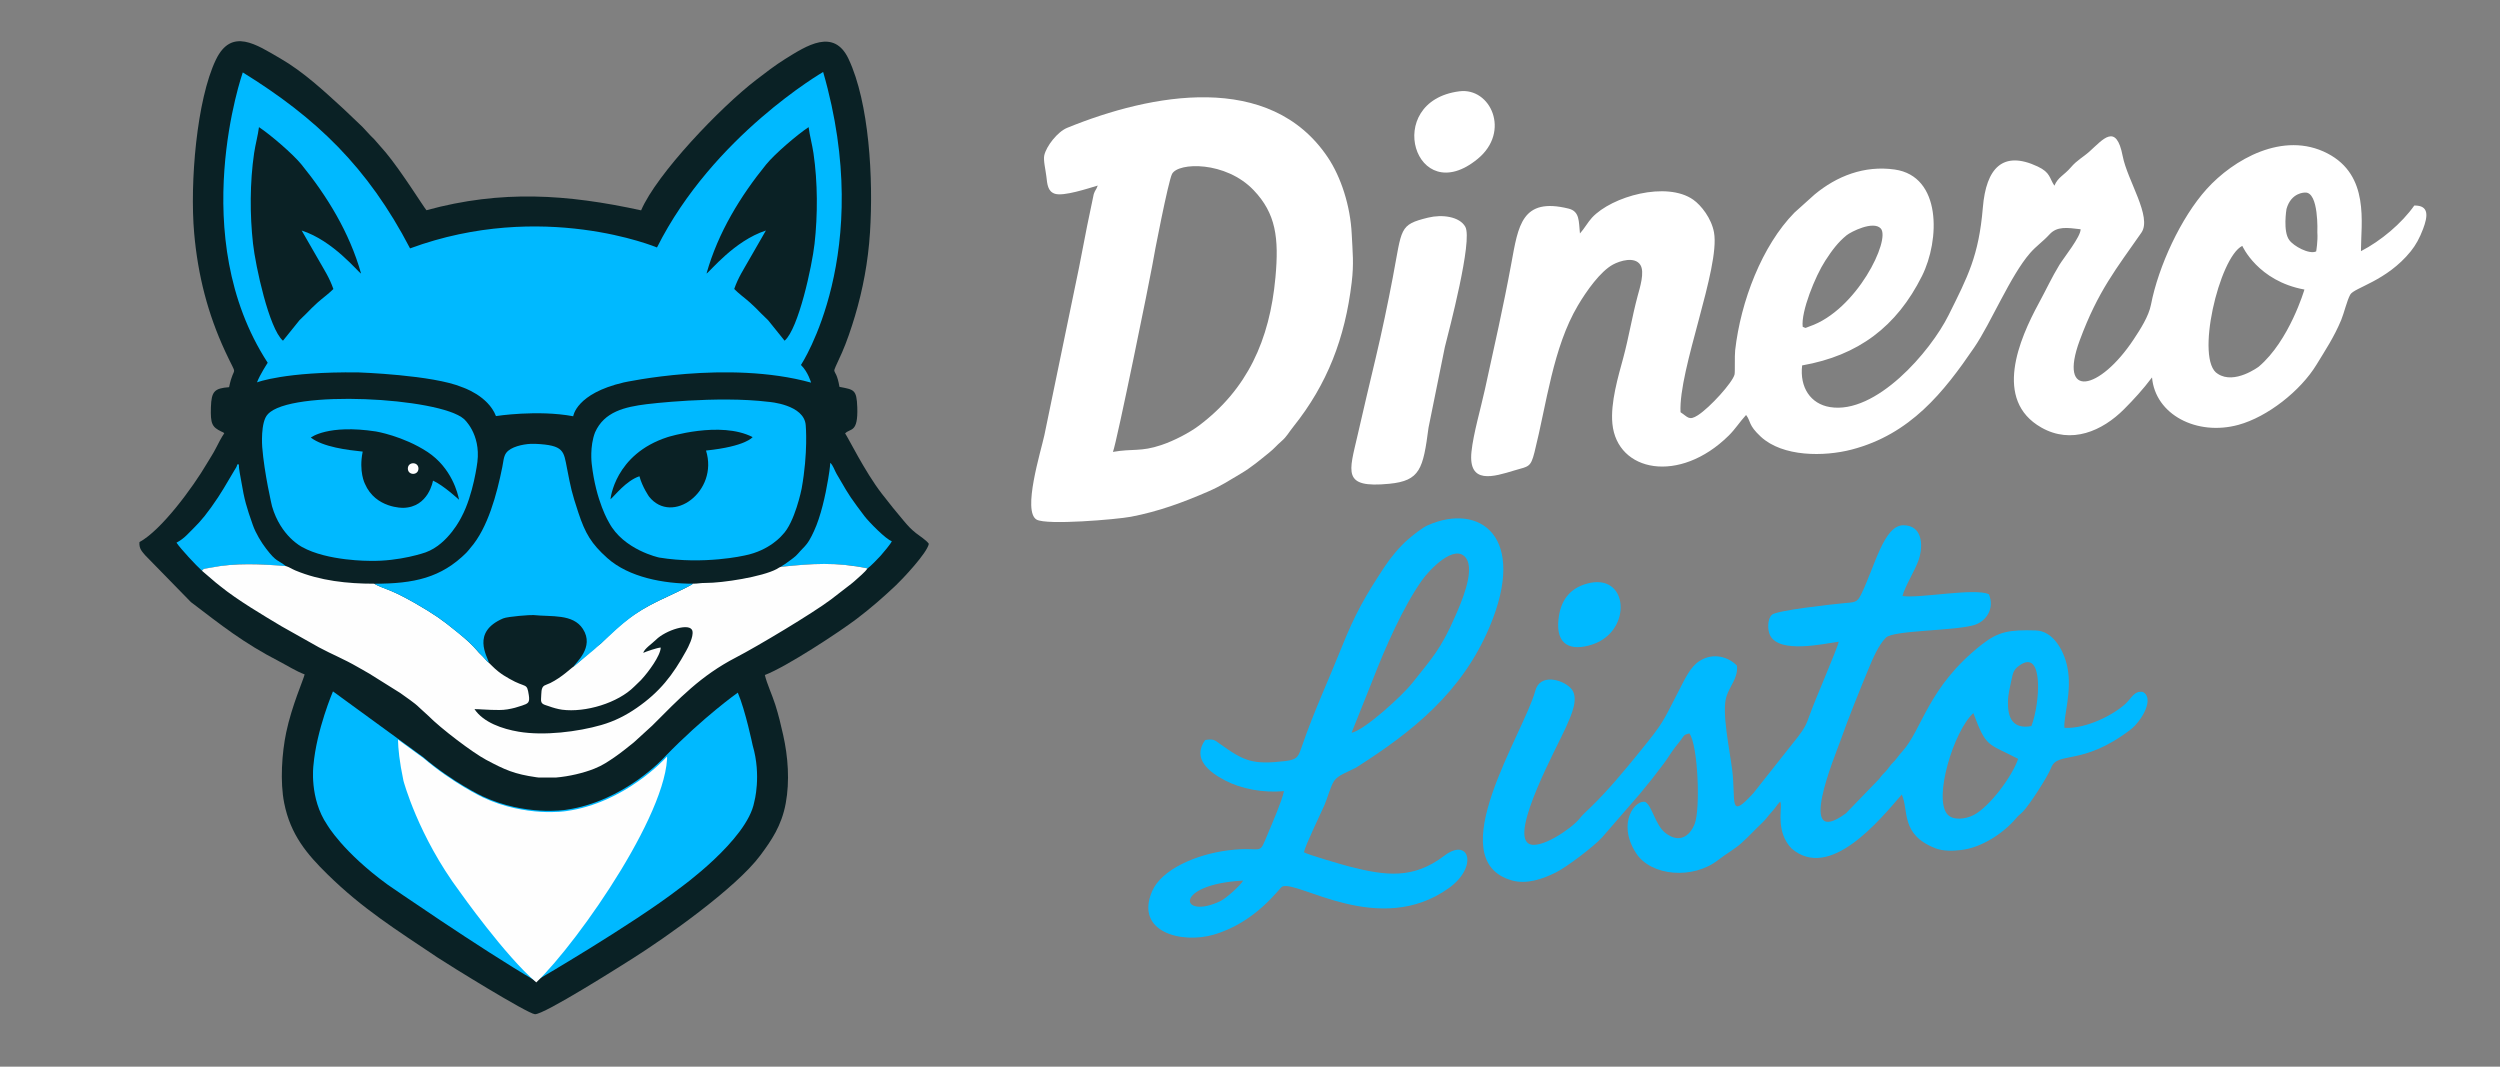 <?xml version="1.0" encoding="UTF-8" standalone="no"?>
<!-- Creator: CorelDRAW -->

<svg
   xml:space="preserve"
   width="150"
   height="64"
   version="1.1"
   style="clip-rule:evenodd;fill-rule:evenodd;image-rendering:optimizeQuality;shape-rendering:geometricPrecision;text-rendering:geometricPrecision"
   viewBox="0 0 150 64"
   id="svg18"
   sodipodi:docname="logo_dinero_listo.svg"
   inkscape:version="1.4 (e7c3feb1, 2024-10-09)"
   xmlns:inkscape="http://www.inkscape.org/namespaces/inkscape"
   xmlns:sodipodi="http://sodipodi.sourceforge.net/DTD/sodipodi-0.dtd"
   xmlns="http://www.w3.org/2000/svg"
   xmlns:svg="http://www.w3.org/2000/svg"><rect x="0" y="0" width="150" height="64" fill="#808080" stroke="none"/><sodipodi:namedview
   id="namedview18"
   pagecolor="#ffffff"
   bordercolor="#000000"
   borderopacity="0.25"
   inkscape:showpageshadow="2"
   inkscape:pageopacity="0.0"
   inkscape:pagecheckerboard="0"
   inkscape:deskcolor="#d1d1d1"
   inkscape:zoom="3.39"
   inkscape:cx="69.026549"
   inkscape:cy="94.100295"
   inkscape:window-width="1736"
   inkscape:window-height="1441"
   inkscape:window-x="1171"
   inkscape:window-y="25"
   inkscape:window-maximized="0"
   inkscape:current-layer="_2492129427248" />
 <defs
   id="defs1">
  <style
   type="text/css"
   id="style1">
   <![CDATA[
    .fil5 {fill:none}
    .fil4 {fill:#FEFEFE}
    .fil6 {fill:#FEFEFE}
    .fil2 {fill:#03C3EE}
    .fil3 {fill:#03C3EE}
    .fil0 {fill:#0A2125}
    .fil1 {fill:#0A2125}
   ]]>
  </style>
    <clipPath
   id="id0">
     <path
   d="m 618.54,1490.31 c 0,0 -21.63,50.47 -25.7,97.29 0,0 -5.7,43.31 18.07,78.21 0,0 20.46,35.74 79.67,78.83 0,0 121.88,84.22 194.52,126.62 0,0 127.1,-73.99 188.94,-121.59 0,0 89.51,-63.89 98.68,-113.79 0,0 9.7,-34.48 -2.06,-74.55 0,0 -9.44,-45.63 -19.55,-69.39 0,0 -44.83,31.56 -96.12,84.45 0,0 -53.19,59.11 -130.72,69.78 0,0 -52.55,8.46 -109.22,-17.96 0,0 -39.32,-18.58 -78.3,-51.76 z"
   id="path1" />
    </clipPath>
 </defs>
 <g
   id="Layer_x0020_1"
   inkscape:label="Layer 1"
   inkscape:groupmode="layer">
  <g
   id="_2492129427248"
   transform="matrix(0.104,0,0,0.104,-27.446,-55.43)">
   <path
   class="fil0"
   d="m 396.077,756.355 c -8.534,0.64 -10.179,2.452 -10.49,11.503 -0.342,9.876 0.785,11.477 5.938,14.056 1.859,0.934 0.469,-0.075 1.759,1.035 -1.583,2.272 -3.386,5.741 -4.741,8.447 -1.618,3.232 -3.43,5.855 -5.254,8.955 -8.14,13.858 -26.23,38.483 -38.939,45.382 -0.281,3.881 1.474,5.359 3.368,7.653 l 26.322,26.949 c 17.573,13.341 30.037,23.432 50.995,34.242 4.592,2.373 9.539,5.583 14.621,7.486 -0.64,2.908 -7.412,18.104 -10.626,33.427 -2.517,11.973 -3.596,28.559 -1.184,40.729 3.64,18.34 13.157,29.563 24.963,41.145 20.41,20.033 39.4,31.809 63.49,48 5.688,3.82 51.868,32.401 56.201,32.738 5.078,0.39 49.478,-27.787 56.53,-32.238 18.468,-11.657 59.446,-40.461 73.489,-59.363 6.394,-8.604 12.28,-17.047 14.687,-30.059 2.377,-12.828 1.351,-26.862 -1.482,-39.457 -1.408,-6.249 -2.596,-11.306 -4.539,-17.446 -1.781,-5.631 -4.864,-12.139 -6.017,-17.13 12.538,-4.776 42.939,-24.814 52.763,-32.238 8.447,-6.381 15.911,-12.959 22.976,-19.643 3.355,-3.175 17.867,-18.424 18.862,-23.809 -1.285,-2 -5.381,-4.543 -7.416,-6.17 -3.118,-2.491 -4.5,-4.087 -7.061,-7.1 -4.425,-5.21 -8.236,-9.938 -12.701,-15.718 -9.661,-12.499 -19.595,-32.721 -21.116,-34.707 2.982,-3.166 7.556,-0.031 7.008,-15.165 -0.368,-10.188 -1.89,-10.069 -10.267,-11.688 -2.5,-14.446 -5.855,-3.228 1.474,-19.832 2.636,-5.973 5.364,-13.977 7.455,-21.002 4.517,-15.192 7.578,-31.067 8.679,-48.272 1.991,-31.159 -0.46,-74.8 -12.359,-100.065 -8.473,-18.007 -24.221,-7.684 -36.676,0.074 -5.714,3.557 -11.473,8.021 -16.52,11.889 -20.897,16.02 -57.464,54.346 -66.498,75.366 -42.597,-9.293 -80.497,-11.933 -123.848,-0.075 -1.688,-1.96 -14.284,-22.239 -23.502,-33.339 l -6.618,-7.587 c -2.886,-2.702 -4.329,-4.64 -6.92,-7.271 l -10.938,-10.407 c -11.166,-10.218 -22.998,-21.257 -36.343,-28.967 -13.797,-7.964 -28.155,-18.047 -37.198,0.86 -11.003,23.002 -15.043,70.752 -12.481,99.947 2.149,24.537 7.951,46.711 17.827,68.068 7.881,17.042 5.21,6.442 2.329,20.796 z"
   id="path2"
   style="stroke-width:0.439" />
   <path
   class="fil1"
   d="m 1324.68,903.199 c -0.494,3.373 -13.558,33.296 -16.585,41.879 -2.336,6.636 -3.121,7.865 -6.729,12.751 l -25.914,32.753 c -14.572,15.965 -9.905,4.503 -12.241,-13.706 -1.525,-11.901 -6.06,-33.077 -3.334,-41.934 1.963,-6.378 6.867,-10.782 6.104,-17.94 -4.898,-5.046 -13.618,-7.733 -21.499,-2.737 -5.342,3.384 -8.26,9.894 -12.066,17.265 -9.823,19.004 -8.578,17.989 -22.947,35.671 -8.819,10.854 -17.682,21.576 -27.494,31.135 -2.819,2.742 -4.602,4.212 -7.031,7.185 -4.7,5.731 -22.793,17.934 -29.128,14.166 -10.81,-6.439 16.766,-56.369 21.499,-67.13 2.967,-6.735 8.128,-17.282 2.627,-22.739 -4.991,-4.958 -17.583,-8.331 -20.276,1.634 -6.631,24.559 -55.272,97.591 -13.53,109.464 8.649,2.463 18.006,-0.943 25.239,-4.519 6.329,-3.126 22.113,-15.093 26.819,-20.314 l 21.867,-25.212 c 4.837,-5.775 9.137,-11.243 13.717,-17.369 2.309,-3.088 3.872,-5.907 6.565,-9.444 1.415,-1.87 2.139,-2.583 3.499,-4.448 1.76,-2.413 1.404,-2.687 4.673,-3.543 5.007,6.549 6.472,43.519 3.104,52.174 -2.748,7.064 -8.813,11.567 -16.865,5.325 -5.874,-4.552 -7.634,-15.395 -11.528,-17.852 -5.386,-1.92 -16.925,11.605 -5.446,29.446 8.605,13.382 32.995,15.362 47.512,3.872 4.13,-3.263 9.707,-6.367 13.388,-9.74 4.695,-4.294 7.486,-7.459 11.677,-11.424 2.665,-2.528 3.077,-3.62 5.402,-6.154 2.726,-2.984 2.759,-3.691 5.161,-6.307 0.098,0.186 0.175,0.296 0.192,0.603 0.016,0.307 0.148,0.477 0.165,0.614 0.505,4.075 -2.704,16.547 6.236,25.898 22.091,18.943 50.808,-16.426 63.576,-31.163 4.174,9.274 -0.888,23.024 19.267,30.96 4.486,1.766 9.938,1.64 14.945,1.064 11.973,-1.366 24.625,-9.872 31.607,-18.192 1.711,-2.04 2.216,-2.073 4.031,-3.916 3.609,-3.675 14.177,-19.865 16.355,-25.426 3.806,-9.724 17.77,-0.598 45.647,-21.856 6.702,-5.112 14.139,-18.313 7.157,-21.823 -4.859,-0.795 -6.422,3.532 -9.828,6.724 -6.823,6.406 -22.766,14.698 -35.336,14.002 -0.751,-6.005 4.635,-21.159 1.629,-35.26 -2.106,-9.91 -8.397,-20.633 -18.132,-20.94 -15.307,-0.477 -21.625,0.642 -31.119,8.079 -31.212,24.433 -34.3,48.867 -45.861,61.662 -2.216,2.452 -2.616,3.302 -4.393,5.391 -0.877,1.031 -1.108,1.059 -2.133,2.249 -1.152,1.327 -1.294,1.832 -2.337,3.055 -2.183,2.556 -2.424,2.221 -4.536,5.216 l -19.195,19.865 c -29.101,21.313 -6.34,-33.006 -3.307,-41.539 5.199,-14.633 10.399,-27.335 16.212,-41.501 2.654,-6.461 5.945,-14.084 10.135,-18.302 4.294,-4.327 38.386,-3.834 50.545,-7.168 7.256,-1.991 12.4,-9.576 8.896,-17.879 -8.035,-3.828 -40.114,2.534 -49.848,1.015 1.464,-5.781 7.344,-14.901 9.373,-20.978 2.841,-8.528 1.964,-19.859 -8.885,-19.843 -11.287,0.011 -16.486,23.923 -24.373,39.96 -2.369,4.81 -3.713,4.399 -10.124,5.007 -7.267,0.691 -38.292,4.124 -41.271,6.62 -2.693,2.26 -2.742,8.94 -0.993,12.148 5.616,10.3 30.022,4.782 39.466,3.444 z m 111.186,48.675 c 5.04,-13.13 7.185,-44.814 -6.74,-35.084 -3.143,2.199 -3.845,3.675 -4.788,8.539 -0.768,3.954 -1.898,7.991 -2.002,12.291 -0.225,9.57 2.808,16.174 13.53,14.254 z m -7.667,18.894 c -17.764,-9.241 -18.258,-6.208 -25.821,-26.375 -11.243,10.119 -23.199,49.08 -14.967,58.404 3.269,3.708 10.612,2.797 15.241,0.351 9.367,-4.958 22.344,-22.634 25.547,-32.38 z"
   id="path3"
   style="fill:#00b9ff;fill-opacity:1;stroke-width:0.548" />
   <path
   class="fil1"
   d="m 959.211,959.898 c -7.744,10.75 2.232,18.494 11.375,23.293 9.389,4.93 22.031,7.311 34.08,6.208 -1.212,5.715 -6.581,18.082 -8.973,23.786 -6.181,14.759 -1.848,7.64 -23.402,10.393 -18.362,2.347 -38.325,10.974 -43.744,23.66 -9.976,23.369 16.903,30.4 35.589,24.96 24.625,-7.174 37.903,-27.049 39.543,-27.746 9.044,-3.823 56.128,29.589 96.121,0.867 17.09,-12.274 11.731,-29.6 -2.643,-18.653 -17.858,13.601 -33.664,11.638 -54.691,6.252 -3.675,-0.938 -24.329,-6.932 -26.276,-8.249 0.614,-3.751 9.477,-21.828 11.819,-27.225 1.76,-4.059 3.538,-10.859 5.567,-13.931 2.232,-3.378 8.238,-5.293 12.691,-7.689 32.753,-20.836 61.135,-43.547 77.007,-81.176 22.037,-52.251 -5.649,-71.803 -35.578,-58.667 -3.483,1.53 -8.951,6.049 -11.391,8.139 -4.909,4.196 -10.201,10.634 -13.931,16.311 -10.618,16.168 -16.563,26.364 -24.362,45.845 -7.53,18.823 -16.13,37.344 -22.684,56.364 -2.265,6.576 -2.517,8.556 -9.965,9.417 -18.779,2.183 -23.654,0.137 -37.7,-9.971 -3.088,-2.221 -3.537,-2.923 -8.452,-2.188 z m 84.417,-4.124 c 7.881,-1.75 29.6,-21.839 34.903,-28.552 11.523,-14.605 16.569,-19.492 25.015,-38.945 2.797,-6.433 11.731,-26.117 6.016,-33.494 -6.499,-8.38 -21.017,6.861 -25.431,13.157 -10.969,15.642 -21.06,38.671 -28.201,57.077 z m -75.669,97.08 c 3.466,-1.662 11.814,-9.269 13.168,-11.863 -41.084,2.243 -36.269,22.936 -13.168,11.863 z"
   id="path4"
   style="fill:#00b9ff;fill-opacity:1;stroke-width:0.548" />
   <g
   id="g8"
   transform="matrix(0.616,0,0,0.616,-144.911,49.167)"
   style="fill:#ffffff">
    <path
   class="fil1"
   d="m 2587.74,959.32 c -4.81,-6.99 -3.53,-12.26 -15.66,-17.96 -32.78,-15.42 -48.28,1.59 -51.35,38.39 -3.79,45.42 -14.19,64.8 -32.02,100.68 -17.23,34.67 -68.2,93.3 -111.17,86.24 -18.15,-2.98 -28.46,-18.37 -26.07,-39.02 52.65,-9.25 88.58,-36.38 112.23,-83.69 16.86,-33.73 18.53,-93.51 -25.53,-99.78 -28.48,-4.05 -54.35,6.19 -75.11,23.47 l -18.78,16.88 c -30.34,30.87 -50.35,83.08 -55.53,128.95 -0.63,5.62 0.02,20.38 -0.58,22.73 -1.95,7.52 -22.92,30.79 -34.39,38.14 -8.41,5.38 -9.31,1.57 -16.19,-2.85 -2.06,-39.69 37.23,-135.34 31.36,-168.34 -2.35,-13.21 -12.03,-25.49 -19.46,-30.72 -24.88,-17.5 -76.17,-3.24 -94.81,16.81 -3.81,4.1 -7.28,10.42 -11.31,14.83 -1.16,-11.35 -0.09,-20.69 -10.64,-23.3 -43.94,-10.86 -47.14,16.12 -53.61,51.3 -7.42,40.39 -16.22,78.95 -24.69,117.79 -3.87,17.75 -10.92,41.79 -12.65,58.67 -3.18,31.06 20.77,23.35 40.18,17.47 13.18,-3.99 15.19,-2.47 18.84,-17 11.43,-45.53 17.21,-97.81 40.64,-137.46 8.18,-13.83 21.05,-31.96 32.9,-38.38 6.63,-3.59 20.34,-7.73 25.55,0.26 4.4,6.75 -0.47,21.65 -2.53,29.35 -5.23,19.53 -8.24,38.59 -13.43,57.84 -4.6,17.02 -12.09,41.9 -10.17,61.62 4.41,45.25 62.78,56.68 108.92,11.16 6.16,-6.07 10.16,-12.63 16.3,-19.33 4.69,6.11 1.78,9.19 13.71,20.27 20.62,19.16 59.52,18.8 85.08,12.15 55.14,-14.35 86.34,-53.8 114.92,-95.71 15.75,-23.1 33.92,-67.4 52.36,-88.45 5.86,-6.69 11.69,-10.42 18.17,-17.46 6.98,-7.58 16.04,-6.32 29.06,-4.75 0.29,6.77 -15.89,26.87 -19.85,33.35 -7.23,11.87 -12.27,22.99 -19.27,35.87 -18.42,33.9 -42.88,90.83 2.37,116.5 28.08,15.93 57.02,3.33 77.5,-17.24 8.93,-8.96 17.65,-18.43 26.14,-29.72 3,34.9 42.01,55.04 80.87,44.44 27.3,-7.45 58.26,-31.86 73.21,-56.43 8.28,-13.61 16.31,-25.54 23.06,-41.69 2.69,-6.44 5.4,-18.28 8.51,-23.86 3.68,-6.6 34.01,-12.54 56.65,-40.53 4.79,-5.93 8.35,-12.51 11.54,-20.93 4.48,-11.85 5.9,-22.23 -8.21,-21.98 -11.75,16.7 -31.3,33.14 -49.96,42.75 -0.03,-26.42 8.43,-70.92 -31.38,-91.57 -41.43,-21.5 -88.37,5.95 -113.11,33.38 -24.06,26.66 -45.2,72.3 -52.16,108.26 -2.1,10.88 -9.88,22.95 -16.15,32.43 -32.05,48.49 -71.04,56.39 -50.61,1.11 17.19,-46.51 34.5,-67.4 57.77,-100.93 10.25,-14.76 -13.11,-48.81 -17.51,-71.71 -6.07,-31.54 -18.41,-15.68 -31.04,-4.36 -6.42,5.74 -11.58,7.99 -17.49,14.89 -6.52,7.61 -12.08,9.1 -15.42,17.17 z M 2352,1091.47 c 4.11,1.56 1.11,1.43 6.36,-0.35 44.3,-15.08 76.28,-81.42 66.74,-91.73 -6.97,-7.54 -27.93,3.07 -32.03,6.41 -7.94,6.49 -13.46,13.81 -19.92,23.78 -9.53,14.7 -22.84,47.72 -21.15,61.89 z m 411.71,-75.79 c 0,0 14.49,32.95 58.19,40.9 0,0 -14.02,47.9 -42.76,72.21 0,0 -22.67,17.06 -38.33,6.77 -21.68,-12.33 1.32,-109.33 22.9,-119.88 z m 69.19,5.2 c 0,0 1.71,-9.57 1.11,-17.78 0,0 1.61,-38.17 -11.54,-37.33 0,0 -12.94,-0.42 -17.36,15.36 0,0 -3.53,21.1 2.63,29.15 3.85,5.5 18.6,13.72 25.16,10.6 z"
   id="path5"
   style="fill:#ffffff" />
    <path
   class="fil1"
   d="m 1691.79,959.19 c -1.87,4.92 -2.31,3.73 -3.77,8.03 l -6.16,29.59 c -2.57,13.06 -5.12,26.03 -7.69,39.52 l -32.41,156.77 c -3.31,15.3 -20.75,71.2 -7.25,78.96 9.38,5.38 74.88,-0.12 88.35,-2.68 26.03,-4.95 49.18,-13.59 72,-23.49 12.91,-5.59 19.44,-10.19 30.39,-16.6 10.44,-6.11 18.09,-12.76 27.05,-19.95 5.11,-4.1 6.69,-6.54 11.78,-10.94 4.68,-4.04 6.41,-7.77 10.91,-13.4 31.75,-39.71 48.36,-82.8 54.61,-134.96 2.17,-18.13 0.86,-28.18 0.04,-45.36 -1.26,-26.54 -10.09,-53.49 -22.32,-71.76 -54.3,-81.17 -165.45,-59.89 -244.18,-27.78 -9.18,3.75 -19.48,17.21 -21.44,25.69 -1.06,4.61 1.3,13.93 1.94,19.76 0.84,7.56 1.36,14.03 7.86,16.25 8.16,2.78 31.52,-5.08 40.29,-7.65 z m 14.21,249.46 c 18.92,-3.31 25.81,0.14 45.34,-6.43 11.94,-4.01 26.33,-11.51 35.21,-18.19 45.19,-33.98 66.28,-79.97 71.65,-138.83 3.38,-36.92 0.47,-59.76 -20.4,-81.65 -26.1,-27.38 -70.76,-26.32 -76.48,-15.16 -3.42,6.69 -16.8,74.91 -18.61,86.37 -1.37,8.68 -33.2,165.44 -36.71,173.89 z"
   id="path6"
   style="fill:#ffffff" />
    <path
   class="fil1"
   d="m 2001.13,989.24 c -27.51,6.77 -24.19,9.74 -33.08,56.31 -4.66,24.44 -10.08,50.4 -15.92,74.94 -5.72,23.99 -11.57,48.79 -16.9,72.13 -8.01,35.08 -15.04,50.22 29.54,45.88 28.93,-2.82 31.72,-13.87 36.81,-52.62 l 15.28,-75.45 c 3.86,-15.39 26.25,-99.92 19.16,-112.61 -5.37,-9.62 -21.65,-11.84 -34.89,-8.58 z"
   id="path7"
   style="fill:#ffffff" />
    <path
   class="fil1"
   d="m 2030.47,870.92 c -72.67,9.32 -41.36,111.56 17.24,63.21 30.97,-25.55 11.95,-66.96 -17.24,-63.21 z"
   id="path8"
   style="fill:#ffffff" />
   </g>
   <path
   class="fil1"
   d="m 1179.083,869.799 c -9.373,2.737 -14.951,9.335 -16.091,20.814 -1.453,14.539 7.135,18.258 19.558,14.188 23.517,-7.711 21.093,-42.186 -3.466,-35.002 z"
   id="path9"
   style="fill:#00b9ff;fill-opacity:1;stroke-width:0.548" />
   <path
   class="fil2"
   d="m 403.967,574.748 c 0,0 -33.115,94.483 14.38,167.524 0,0 -4.329,6.534 -6.188,11.306 0,0 15.99,-6.267 58.525,-5.749 0,0 43.049,1.447 59.832,8.526 0,0 14.955,4.798 19.52,16.67 0,0 23.963,-3.745 44.575,0.101 0,0 1.561,-13.091 29.138,-19.503 0,0 60.13,-13.192 108.095,0.105 0,0 -1.802,-6.315 -5.859,-10.179 0,0 42.979,-64.661 12.815,-169.046 0,0 -63.538,36.782 -95.864,101.25 0,0 -65.99,-27.647 -142.456,0.522 -24.419,-46.926 -54.223,-75.379 -96.513,-101.526 z m 312.594,154.793 -9.517,-11.815 c -6.745,-6.311 -6.859,-7.508 -15.472,-14.363 -1.772,-1.412 -2.5,-2.166 -4.083,-3.662 2.346,-6.719 5.355,-11.135 8.596,-16.893 l 9.692,-16.845 c -18.288,5.96 -32.177,23.665 -34.273,24.844 6.679,-23.792 19.783,-44.935 34.378,-62.907 4.969,-6.113 17.919,-17.209 24.528,-21.577 0.596,4.78 2.07,10.03 2.802,15.034 2.469,16.784 2.487,35.633 0.627,52.219 -1.438,12.832 -9.245,49.092 -17.279,55.964 z m -289.404,0 9.517,-11.815 c 6.749,-6.311 6.859,-7.508 15.472,-14.363 1.776,-1.412 2.5,-2.166 4.087,-3.662 -2.351,-6.719 -5.355,-11.135 -8.6,-16.893 l -9.688,-16.845 c 18.283,5.96 32.173,23.665 34.273,24.844 -6.679,-23.792 -19.788,-44.935 -34.383,-62.907 -4.969,-6.113 -17.919,-17.209 -24.524,-21.577 -0.596,4.78 -2.07,10.03 -2.807,15.034 -2.465,16.784 -2.482,35.633 -0.627,52.219 1.438,12.832 9.245,49.092 17.279,55.964 z"
   id="path10"
   style="stroke-width:0.439;fill:#00b9ff;fill-opacity:1" />
   <path
   class="fil3"
   d="m 456.002,931.856 c 0,0 -9.486,22.134 -11.271,42.667 0,0 -2.5,18.994 7.925,34.3 0,0 8.973,15.674 34.94,34.571 0,0 53.451,36.935 85.308,55.53 0,0 55.741,-32.449 82.861,-53.324 0,0 39.255,-28.019 43.277,-49.903 0,0 4.254,-15.121 -0.903,-32.694 0,0 -4.14,-20.011 -8.574,-30.431 0,0 -19.66,13.841 -42.154,37.036 0,0 -23.327,25.923 -57.328,30.602 0,0 -23.046,3.71 -47.899,-7.877 0,0 -17.244,-8.148 -34.339,-22.7 z"
   id="path11"
   style="stroke-width:0.439;fill:#00b9ff;fill-opacity:1" />
   <g
   clip-path="url(#id0)"
   id="g12"
   transform="matrix(0.439,0,0,0.439,184.737,278.271)">
    <g
   id="g11">
     <path
   id="_1"
   class="fil4"
   d="m 704.27,1537.54 c 0,0 -4.45,17.93 6.26,68.64 0,0 19.09,72.33 74.19,146.14 0,0 59.4,84.08 100.38,118.94 56.69,-54.54 182.13,-235.29 171.37,-307.87 l -26.29,5.83 c 0,0 -59.31,41.78 -73.86,42.89 -14.54,1.12 -185,-39.91 -185,-39.91 l -55.95,-25.36 z" />
    </g>
   </g>
   <path
   class="fil5"
   d="m 456.002,931.856 c 0,0 -9.486,22.134 -11.271,42.667 0,0 -2.5,18.994 7.925,34.3 0,0 8.973,15.674 34.94,34.571 0,0 53.451,36.935 85.308,55.53 0,0 55.741,-32.449 82.861,-53.324 0,0 39.255,-28.019 43.277,-49.903 0,0 4.254,-15.121 -0.903,-32.694 0,0 -4.14,-20.011 -8.574,-30.431 0,0 -19.66,13.841 -42.154,37.036 0,0 -23.327,25.923 -57.328,30.602 0,0 -23.046,3.71 -47.899,-7.877 0,0 -17.244,-8.148 -34.339,-22.7 z"
   id="path12"
   style="stroke-width:0.439" />
   <path
   class="fil3"
   d="m 531.539,774.678 c 0,0 9.784,8.477 7.789,24.8 0,0 -2.267,18.827 -9.118,31.624 0,0 -7.477,15.771 -20.726,20.546 0,0 -14.736,5.289 -32.212,4.899 0,0 -24.515,0.189 -39.097,-7.99 0,0 -12.31,-6.092 -17.341,-23.524 0,0 -4.473,-18.976 -5.649,-34.155 0,0 -1.14,-14.503 3.228,-18.915 12.898,-14.411 99.105,-9.657 113.126,2.715 z m -88.312,10.749 c 0,0 9.749,-7.754 37.54,-3.53 0,0 15.652,2.592 29.686,11.771 14.038,9.183 17.661,24.191 18.275,27.633 0,0 -8.881,-8.271 -15.025,-11.047 0,0 -2.478,15.415 -17.183,15.709 0,0 -15.946,0.412 -22.086,-13.876 0,0 -3.653,-7.013 -1.276,-18.573 -8.85,-0.912 -22.827,-2.627 -29.931,-8.087 z"
   id="path13"
   style="stroke-width:0.439;fill:#00b9ff;fill-opacity:1" />
   <path
   class="fil3"
   d="m 636.933,766.161 c 0,0 40.553,-5.026 70.52,-1.333 0,0 20.63,1.487 21.305,13.661 0,0 1.408,15.468 -2.373,36.431 0,0 -3.894,19.59 -11.104,26.669 0,0 -7.17,9.012 -21.845,11.876 0,0 -23.415,5.429 -49.259,1.175 0,0 -20.524,-4.364 -28.927,-20.209 0,0 -7.583,-12.236 -9.986,-33.971 0,0 -1.228,-9.916 1.943,-18.047 5.307,-11.981 17.218,-14.67 29.725,-16.253 z m -20.827,54.872 c 0,0 2.333,-25.998 33.001,-35.887 0,0 30.445,-9.556 49,0 0,0 -3.846,5.385 -26.888,7.762 7.394,23.621 -19.551,43.281 -32.848,26.585 0,0 -3.877,-5.482 -5.561,-11.758 -7.798,2.644 -14.306,11.297 -16.705,13.297 z"
   id="path14"
   style="stroke-width:0.439;fill:#00b9ff;fill-opacity:1" />
   <circle
   class="fil4"
   cx="502.261"
   cy="803.302"
   r="3.061"
   id="circle14"
   style="stroke-width:0.439" />
   <path
   class="fil3"
   d="m 380.465,862.284 c 0.895,-1.482 1.272,-1.009 4.96,-1.741 14.88,-2.973 28.462,-2.14 43.452,-0.947 -4.938,-3.855 -5.372,-2.175 -11.407,-10.025 -2.776,-3.609 -6.026,-8.929 -7.727,-13.762 -3.583,-10.175 -4.85,-14.345 -6.679,-25.335 -0.456,-2.75 -1.377,-6.824 -1.377,-9.587 h -0.877 c -0.373,1.61 -0.776,1.947 -1.566,3.254 -4.899,8.096 -7.385,13.043 -13.529,21.559 -5.723,7.934 -8.048,9.925 -14.17,16.086 -1.662,1.671 -3.741,3.171 -5.82,4.272 2.368,3.539 11.275,13.117 14.74,16.227 z"
   id="path15"
   style="stroke-width:0.439;fill:#00b9ff;fill-opacity:1" />
   <path
   class="fil3"
   d="m 714.378,859.999 c 17.639,-1.824 32.668,-2.802 49.995,0.934 1.469,-0.908 6.162,-5.728 7.561,-7.315 1.224,-1.386 6.109,-7.078 6.473,-8.438 -3.267,-0.873 -13.328,-11.205 -15.797,-14.464 -1.452,-1.921 -2.82,-3.789 -4.315,-5.776 -5.543,-7.394 -7.363,-11.245 -11.718,-18.542 -1.145,-1.921 -2.153,-5.263 -3.693,-6.39 -0.053,2.421 -0.829,7.179 -1.188,9.337 -1.574,9.486 -4.315,21.766 -8.162,29.993 -1.952,4.179 -3.254,6.872 -6.548,10.117 -2.035,2.004 -3.109,3.767 -5.464,5.495 l -4.543,3.333 c -1.82,1.11 -0.89,0.509 -2.601,1.715 z"
   id="path16"
   style="stroke-width:0.439;fill:#00b9ff;fill-opacity:1" />
   <path
   class="fil6"
   d="m 380.439,862.284 7.903,6.767 c 1.022,0.803 1.68,1.329 2.684,2.14 9.846,7.995 24.669,16.744 35.247,23.081 l 21.608,12.161 c 7.933,4.271 13.696,6.35 22.682,11.521 2.184,1.259 4.158,2.403 6.42,3.666 l 17.801,11.144 c 3.631,2.728 7.942,5.35 11.179,8.561 l 5.039,4.605 c 7.214,7.32 25.629,21.292 33.361,25.406 10.986,5.842 16.222,8.223 28.98,10.056 0.482,0.066 0.969,0.127 1.465,0.18 h 9.71 c 7.855,-0.653 16.117,-2.671 22.169,-5.074 4.947,-1.965 8.197,-4.228 12.262,-7.03 1.978,-1.364 3.736,-2.745 5.53,-4.118 0.93,-0.71 1.71,-1.364 2.684,-2.14 0.982,-0.785 1.982,-1.504 2.903,-2.364 l 10.087,-9.205 c 15.692,-15.692 27.958,-28.796 48.355,-39.356 12.512,-6.478 44.215,-25.485 54.754,-33.4 l 10.889,-8.407 c 1,-0.807 1.772,-1.329 2.662,-2.158 2.478,-2.311 6.267,-5.298 7.561,-7.416 -18.152,-3.745 -31.725,-2.798 -49.995,-0.903 -1.246,0.46 -1.123,0.605 -2.337,1.263 -8.324,4.495 -31.37,8.1 -41.084,8.03 -3.14,-0.022 -4.293,0.447 -7.293,0.447 -1.706,1.509 -16.31,8.157 -19.726,9.806 -14.613,7.07 -22.125,13.411 -33.506,24.827 -5.442,3.658 -9.854,8.429 -15.779,13.323 -0.96,0.425 -6.381,5.929 -13.297,9.354 -1.118,0.553 -2.596,0.991 -3.381,1.443 -2.096,1.193 -1.667,4.504 -1.93,7.723 -0.263,3.223 1.908,3.245 4.504,4.201 2.114,0.781 5.149,1.684 7.635,2.013 13.516,1.767 32.26,-3.903 41.672,-13.372 l 3.785,-3.666 c 0.061,-0.066 0.149,-0.167 0.21,-0.232 0.377,-0.408 0.232,-0.285 0.614,-0.697 3.311,-3.587 10.517,-13.152 10.622,-17.884 -1.881,0.04 -8.6,2.355 -10.087,3.07 0.653,-2.452 5.035,-5.258 7.35,-7.565 5.491,-5.482 19.95,-10.24 21.042,-5.004 0.689,3.289 -2.421,9.223 -3.644,11.442 -7.714,13.977 -15.108,23.616 -28.515,32.879 -6.346,4.39 -12.85,7.679 -20.402,9.859 -13.6,3.934 -33.15,6.315 -47.632,3.872 -9.482,-1.596 -20.415,-5.346 -25.559,-13.03 3.289,0 5.942,0.36 9.67,0.425 3.329,0.057 6.144,0.241 9.324,-0.289 3.311,-0.557 5.486,-1.171 8.372,-2.158 3.504,-1.197 4.679,-1.592 3.982,-6.07 -1.162,-7.508 -1.39,-3.78 -11.196,-9.429 -2.504,-1.443 -4.061,-2.346 -6.372,-4.158 -2.767,-2.162 -5.074,-4.811 -5.447,-5.039 -1.421,-1.009 -2.158,-2.324 -3.456,-3.605 -1.618,-1.596 -2.066,-1.811 -3.456,-3.557 -4.315,-5.429 -17.178,-15.477 -22.779,-19.314 -6.517,-4.469 -19.261,-11.92 -26.998,-15.104 -2.671,-1.101 -7.407,-2.794 -9.565,-4.065 -15.42,0 -31.164,-1.693 -45.395,-7.64 -2.026,-0.846 -3.421,-1.89 -5.447,-2.522 -14.293,-1.18 -29.133,-1.96 -43.404,0.899 -3.522,0.706 -4.149,0.325 -5.035,1.807 z"
   id="path17"
   style="stroke-width:0.439" />
   <path
   class="fil3"
   d="m 479.947,869.739 c 2.548,1.759 6.473,2.894 9.631,4.21 7.837,3.267 20.31,10.6 26.941,15.157 5.995,4.118 10.157,7.925 15.481,12.139 4.219,3.333 12.275,13.008 13.972,14.165 -0.829,-3.802 -10.346,-17.683 8.188,-25.642 2.702,-1.158 16.104,-2.101 17.555,-1.943 10.262,1.105 22.687,-0.868 28.454,7.973 6.934,10.639 -4.302,19.639 -5.517,21.915 l 11.85,-9.824 c 13.363,-11.543 18.941,-19.393 37.751,-28.467 2.987,-1.443 18.134,-8.412 19.525,-9.683 -16.836,0 -36.962,-3.596 -49.504,-14.801 -9.157,-8.179 -12.723,-14.161 -16.718,-26.256 -3.881,-11.758 -4.289,-14.034 -6.526,-25.493 -1.952,-9.995 -1.614,-13.394 -18.319,-14.143 H 570.088 c -4.679,0.237 -11.495,1.702 -14.113,5.175 -1.535,2.039 -1.675,5.166 -2.289,8.236 -3.131,15.665 -8.398,35.242 -18.336,46.57 -1.009,1.153 -1.259,1.693 -2.416,2.846 -14.573,14.499 -30.221,17.867 -52.986,17.867 z"
   id="path18"
   style="stroke-width:0.439;fill:#00b9ff;fill-opacity:1" />
  </g>
 </g>
</svg>
